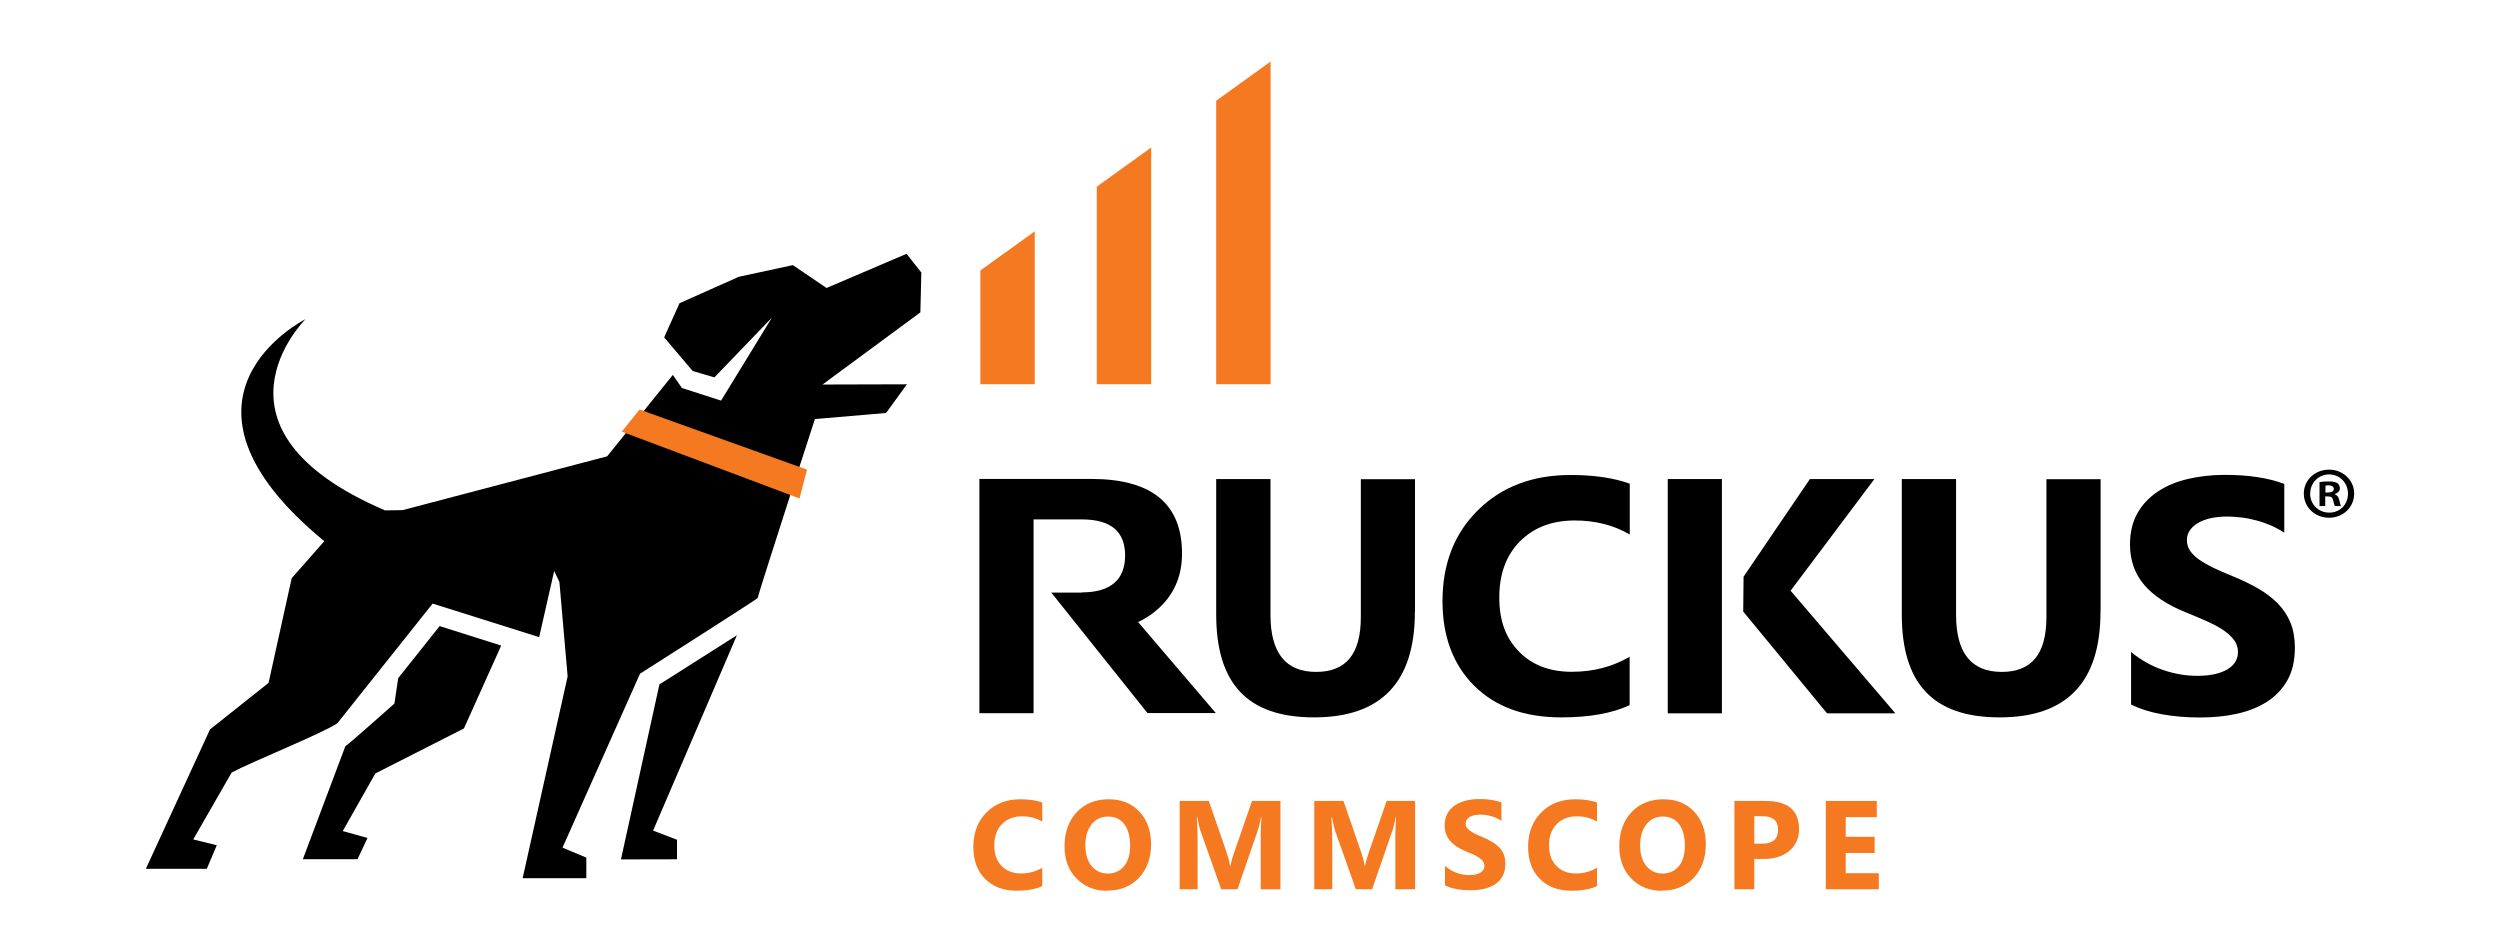<?xml version="1.0" encoding="utf-8"?>
<!-- Generator: Adobe Illustrator 23.1.0, SVG Export Plug-In . SVG Version: 6.00 Build 0)  -->
<svg version="1.1" id="a" xmlns="http://www.w3.org/2000/svg" xmlns:xlink="http://www.w3.org/1999/xlink" x="0px" y="0px"
	 viewBox="0 0 1260 480" style="enable-background:new 0 0 1260 480;" xml:space="preserve">
<style type="text/css">
	.st0{fill:#F47920;}
</style>
<g>
	<g>
		<path d="M713.1,308.34c0,35.46-16.92,53.22-50.82,53.22
			s-49.32-17.34-49.32-51.96v-68.16h27.36v68.52
			c0,19.08,7.68,28.68,22.98,28.68c15.3,0,22.56-9.24,22.56-27.66v-69.48
			h27.3v66.96L713.1,308.34z"/>
		<path d="M821.46,355.32c-8.82,4.2-20.4,6.24-34.62,6.24
			c-18.6,0-33.18-5.34-43.86-15.96c-10.62-10.62-15.96-24.84-15.96-42.6
			c0-18.9,6-34.2,17.94-45.96c11.94-11.76,27.48-17.64,46.56-17.64
			c11.82,0,21.78,1.44,29.88,4.38v25.62
			c-8.1-4.74-17.34-7.08-27.72-7.08c-11.4,0-20.58,3.48-27.54,10.44
			c-6.96,6.96-10.5,16.44-10.5,28.32c0,11.88,3.3,20.52,9.9,27.3
			c6.6,6.78,15.48,10.2,26.58,10.2c11.1,0,20.4-2.52,29.22-7.56
			v24.3H821.46z"/>
		<path d="M1058.64,308.34c0,35.46-16.92,53.22-50.82,53.22
			c-33.9,0-49.32-17.34-49.32-51.96v-68.16h27.36v68.52
			c0,19.08,7.68,28.68,22.98,28.68s22.56-9.24,22.56-27.66v-69.48h27.3
			v66.96L1058.64,308.34z"/>
		<path d="M1074.06,354.96v-26.34c4.92,4.02,10.2,7.02,15.96,9s11.52,3,17.4,3
			c3.42,0,6.42-0.3,9-0.9c2.58-0.6,4.68-1.44,6.42-2.52
			c1.74-1.08,3-2.34,3.84-3.78c0.84-1.44,1.26-3.06,1.26-4.74
			c0-2.28-0.66-4.38-2.04-6.18c-1.38-1.8-3.18-3.48-5.52-5.04
			c-2.34-1.56-5.1-3-8.34-4.44c-3.18-1.44-6.66-2.88-10.38-4.38
			c-9.48-3.84-16.5-8.52-21.18-14.1c-4.62-5.52-6.96-12.24-6.96-20.1
			c0-6.12,1.26-11.46,3.78-15.84c2.52-4.44,6-8.04,10.32-10.92
			c4.38-2.88,9.42-4.98,15.18-6.3c5.76-1.32,11.82-2.04,18.24-2.04
			c6.42,0,11.88,0.36,16.74,1.14c4.86,0.72,9.36,1.86,13.5,3.42v24.6
			c-2.04-1.38-4.26-2.58-6.6-3.6c-2.4-1.02-4.86-1.92-7.38-2.58
			s-5.04-1.2-7.56-1.5c-2.52-0.3-4.86-0.48-7.14-0.48
			c-3.12,0-5.94,0.3-8.46,0.84c-2.52,0.6-4.68,1.38-6.42,2.46
			c-1.74,1.02-3.12,2.28-4.08,3.72s-1.44,3.06-1.44,4.92
			c0,1.98,0.54,3.72,1.62,5.34c1.08,1.56,2.58,3.06,4.56,4.44
			c1.98,1.38,4.38,2.76,7.2,4.14c2.82,1.32,6,2.76,9.54,4.14
			c4.86,1.98,9.18,4.08,13.02,6.3c3.84,2.22,7.14,4.74,9.9,7.56
			c2.76,2.82,4.86,6,6.36,9.6c1.44,3.6,2.22,7.8,2.22,12.54
			c0,6.6-1.26,12.12-3.84,16.62s-6.06,8.1-10.44,10.86
			c-4.38,2.76-9.48,4.74-15.3,6c-5.82,1.26-12,1.8-18.48,1.8
			s-12.96-0.54-18.96-1.62c-6-1.08-11.22-2.76-15.6-4.92L1074.06,354.96z"/>
		<path d="M867.84,359.52h-27.3V241.44H867.84V359.52z"/>
		<polygon points="878.58,308.22 920.82,359.52 955.26,359.52 902.46,297.72 
			944.7,241.44 912.18,241.44 878.76,290.64 		"/>
		<path d="M573.54,313.56c3.3-1.56,6.36-3.48,9.06-5.76
			c8.76-7.32,13.14-16.92,13.14-28.8c0-25.08-15.24-37.62-45.78-37.62
			h-56.34v118.08h27.3v-97.68h24.36c14.52,0,21.78,6.06,21.78,18.18
			c0,12.12-7.26,18.6-21.78,18.6v0.12h-15.42l48.48,60.72h34.44
			L573.54,313.44L573.54,313.56z"/>
	</g>
	<g>
		<path d="M464.34,137.34l-7.44-9.42l-40.32,17.22l-16.98-11.52l-27.24,5.88
			l-29.88,13.32l-7.74,17.22l14.34,16.92l10.98,3.24l28.98-30.12
			l-25.62,41.82l-19.74-6.36l-4.56-6.6l-33.12,41.04l-103.08,27.12
			c-3.6,0-8.88,0.12-8.88,0.12c-95.52-40.92-40.62-95.76-40.08-96.36
			c-0.66,0.36-78.36,39.6,9.48,111.9l-16.44,18.66l-11.64,52.74
			l-29.52,23.46l-32.34,70.26h30.72l5.04-11.88l-11.88-2.94l19.38-33.72
			c10.08-5.4,46.2-19.92,53.28-24.84l48-60.3l53.7,16.92
			l7.56-33.36l2.64,5.58l4.14,47.58l-22.68,101.7h32.1v-10.38l-12-5.04
			l39.06-87.66c0,0,59.4-37.8,59.34-38.16
			c-0.18-0.96,28.8-90.18,28.8-90.18l35.88-3.06l10.5-14.46l-42.54,0.12
			l49.32-36.36l0.48-19.86V137.34z"/>
		<g>
			<polygon points="332.34,344.94 371.4,320.16 329.16,418.62 341.22,423.24 
				341.22,433.08 312.96,433.14 			"/>
			<path d="M233.82,367.14l-44.64,22.68l-16.44,29.04l12.48,3.48l-5.04,10.68
				h-27.54l21.42-56.94c2.04-1.26,24.72-21.48,24.72-21.48l1.92-12.84
				l20.88-26.22l31.02,9.84C252.6,325.38,233.82,367.14,233.82,367.14z"/>
			<polygon class="st0" points="402.96,251.22 313.38,217.56 322.32,206.4 406.74,236.7 
							"/>
		</g>
	</g>
	<path d="M1186.5,248.76c0,6.84-5.52,12.18-12.66,12.18
		s-12.72-5.34-12.72-12.18c0-6.84,5.64-12.06,12.72-12.06
		S1186.5,242.04,1186.5,248.76z M1164.3,248.76
		c0,5.34,4.08,9.6,9.66,9.6s9.42-4.26,9.42-9.54
		c0-5.28-4.02-9.72-9.48-9.72c-5.46,0-9.54,4.32-9.54,9.6
		L1164.3,248.76z M1171.921,255.06h-2.88v-12.06
		c1.14-0.24,2.7-0.36,4.74-0.36c2.34,0,3.42,0.36,4.32,0.9
		c0.66,0.54,1.2,1.5,1.2,2.64c0,1.32-1.08,2.34-2.58,2.82v0.12
		c1.2,0.42,1.86,1.32,2.28,2.94c0.36,1.86,0.6,2.58,0.9,3
		h-3.06c-0.36-0.42-0.6-1.56-0.96-2.94
		c-0.24-1.32-0.96-1.92-2.58-1.92h-1.38v4.86V255.06z M1171.98,248.22
		h1.38c1.56,0,2.88-0.54,2.88-1.74c0-1.08-0.84-1.86-2.64-1.86
		c-0.78,0-1.26,0.06-1.56,0.12v3.48H1171.98z"/>
	<g>
		<polygon class="st0" points="494.1,136.32 494.1,193.62 521.52,193.62 521.52,116.58 		
			"/>
		<polygon class="st0" points="552.78,94.08 552.78,193.62 580.2,193.62 580.2,74.34 		
			"/>
		<polygon class="st0" points="612.96,50.76 612.96,193.62 640.38,193.62 640.38,31.02 		
			"/>
	</g>
	<g>
		<path class="st0" d="M525.3,446.58c-3.24,1.56-7.5,2.34-12.72,2.34
			c-6.84,0-12.18-1.98-16.14-6c-3.96-4.02-5.88-9.36-5.88-16.08
			c0-7.14,2.22-12.9,6.6-17.34c4.38-4.44,10.08-6.66,17.16-6.66
			c4.32,0,8.04,0.54,10.98,1.62v9.66c-3-1.8-6.36-2.7-10.2-2.7
			c-4.2,0-7.56,1.32-10.14,3.96c-2.58,2.64-3.84,6.18-3.84,10.68
			s1.2,7.74,3.66,10.32c2.46,2.58,5.7,3.84,9.78,3.84
			c4.08,0,7.5-0.96,10.74-2.88v9.18L525.3,446.58z"/>
		<path class="st0" d="M558.12,448.98c-6.36,0-11.58-2.1-15.6-6.24
			c-4.02-4.14-6-9.54-6-16.26c0-7.02,2.04-12.72,6.12-17.1
			c4.08-4.38,9.48-6.54,16.2-6.54c6.36,0,11.52,2.1,15.42,6.24
			c3.9,4.14,5.88,9.66,5.88,16.44s-2.04,12.66-6.12,16.92
			s-9.36,6.42-15.9,6.42V448.98z M558.54,411.54
			c-3.54,0-6.3,1.32-8.4,3.96c-2.1,2.64-3.12,6.12-3.12,10.5
			s1.02,7.92,3.12,10.44c2.1,2.52,4.8,3.84,8.16,3.84
			s6.18-1.26,8.22-3.72s3.06-5.94,3.06-10.38
			c0-4.44-0.96-8.22-2.94-10.8C564.66,412.8,561.96,411.54,558.54,411.54z"
			/>
		<path class="st0" d="M645.3,448.2h-9.9v-26.64c0-2.88,0.12-6.06,0.36-9.54
			h-0.24c-0.54,2.76-0.96,4.68-1.38,5.88l-10.44,30.3h-8.22
			l-10.62-30c-0.3-0.78-0.78-2.88-1.38-6.24h-0.3
			c0.3,4.38,0.42,8.22,0.42,11.58v24.66h-9.06v-44.52h14.7
			l9.12,26.4c0.72,2.1,1.26,4.26,1.56,6.36h0.18
			c0.54-2.46,1.14-4.62,1.8-6.42l9.12-26.34h14.34v44.52L645.3,448.2
			z"/>
		<path class="st0" d="M713.16,448.2h-9.9v-26.64c0-2.88,0.12-6.06,0.36-9.54
			h-0.24c-0.54,2.76-0.96,4.68-1.38,5.88l-10.44,30.3h-8.22
			l-10.62-30c-0.3-0.78-0.78-2.88-1.38-6.24h-0.3
			c0.3,4.38,0.42,8.22,0.42,11.58v24.66h-9.06v-44.52h14.7
			l9.12,26.4c0.72,2.1,1.26,4.26,1.56,6.36h0.18
			c0.54-2.46,1.14-4.62,1.8-6.42l9.12-26.34h14.34v44.52L713.16,448.2
			z"/>
		<path class="st0" d="M728.28,446.46v-9.96c1.8,1.5,3.78,2.64,5.88,3.42
			c2.1,0.78,4.26,1.14,6.42,1.14c1.26,0,2.34-0.12,3.3-0.36
			c0.96-0.24,1.74-0.54,2.34-0.96c0.66-0.42,1.08-0.9,1.44-1.44
			c0.36-0.54,0.48-1.14,0.48-1.8c0-0.84-0.24-1.62-0.72-2.34
			c-0.48-0.72-1.2-1.32-2.04-1.92c-0.84-0.6-1.86-1.14-3.06-1.68
			c-1.2-0.54-2.46-1.08-3.84-1.62c-3.48-1.44-6.06-3.24-7.8-5.34
			c-1.74-2.1-2.58-4.62-2.58-7.56c0-2.34,0.48-4.32,1.38-6
			s2.22-3.06,3.78-4.14c1.62-1.08,3.48-1.86,5.58-2.4
			c2.1-0.54,4.32-0.78,6.72-0.78s4.38,0.12,6.18,0.42
			c1.8,0.3,3.42,0.72,4.98,1.26v9.3
			c-0.72-0.54-1.56-0.96-2.46-1.38c-0.9-0.42-1.8-0.72-2.7-0.96
			c-0.9-0.24-1.86-0.48-2.76-0.6c-0.9-0.12-1.8-0.18-2.64-0.18
			c-1.14,0-2.16,0.12-3.12,0.3c-0.96,0.18-1.74,0.54-2.34,0.9
			c-0.6,0.36-1.14,0.84-1.5,1.44c-0.36,0.6-0.54,1.14-0.54,1.86
			c0,0.72,0.18,1.44,0.6,1.98c0.42,0.54,0.96,1.14,1.68,1.68
			s1.62,1.02,2.64,1.56c1.02,0.54,2.22,1.02,3.54,1.56
			c1.8,0.72,3.36,1.56,4.8,2.4c1.44,0.84,2.64,1.8,3.66,2.82
			c1.02,1.02,1.8,2.28,2.34,3.6s0.78,2.94,0.78,4.74
			c0,2.46-0.48,4.56-1.44,6.24s-2.22,3.06-3.84,4.08
			c-1.62,1.02-3.48,1.8-5.64,2.28c-2.16,0.48-4.38,0.66-6.78,0.66
			c-2.4,0-4.8-0.18-6.96-0.6c-2.22-0.42-4.14-1.02-5.76-1.86V446.46z
			"/>
		<path class="st0" d="M804.9,446.58c-3.24,1.56-7.5,2.34-12.72,2.34
			c-6.84,0-12.18-1.98-16.14-6c-3.96-4.02-5.88-9.36-5.88-16.08
			c0-7.14,2.22-12.9,6.6-17.34c4.38-4.44,10.08-6.66,17.16-6.66
			c4.32,0,8.04,0.54,10.98,1.62v9.66c-3-1.8-6.36-2.7-10.2-2.7
			c-4.2,0-7.56,1.32-10.14,3.96c-2.58,2.64-3.84,6.18-3.84,10.68
			s1.2,7.74,3.66,10.32c2.46,2.58,5.7,3.84,9.78,3.84
			c4.08,0,7.5-0.96,10.74-2.88v9.18L804.9,446.58z"/>
		<path class="st0" d="M837.72,448.98c-6.36,0-11.58-2.1-15.6-6.24
			c-4.02-4.14-6-9.54-6-16.26c0-7.02,2.04-12.72,6.12-17.1
			c4.08-4.38,9.48-6.54,16.2-6.54c6.36,0,11.52,2.1,15.42,6.24
			c3.9,4.14,5.88,9.66,5.88,16.44s-2.04,12.66-6.12,16.92
			c-4.08,4.26-9.36,6.42-15.9,6.42V448.98z M838.14,411.54
			c-3.54,0-6.3,1.32-8.4,3.96c-2.1,2.64-3.12,6.12-3.12,10.5
			s1.02,7.92,3.12,10.44s4.8,3.84,8.16,3.84s6.18-1.26,8.22-3.72
			c2.04-2.46,3.06-5.94,3.06-10.38c0-4.44-0.96-8.22-2.94-10.8
			c-1.98-2.58-4.68-3.84-8.1-3.84L838.14,411.54z"/>
		<path class="st0" d="M884.16,432.84v15.36h-10.02v-44.52h15.72
			c11.22,0,16.86,4.74,16.86,14.22c0,4.5-1.62,8.1-4.8,10.86
			c-3.24,2.76-7.5,4.14-12.9,4.14h-4.8L884.16,432.84z M884.16,411.36
			v13.86h3.96c5.34,0,8.04-2.34,8.04-7.02s-2.7-6.84-8.04-6.84H884.16z"/>
		<path class="st0" d="M946.92,448.2h-26.7v-44.52h25.68v8.16h-15.66v9.9h14.58
			v8.16h-14.58v10.2h16.68v8.16V448.2z"/>
	</g>
</g>
</svg>
